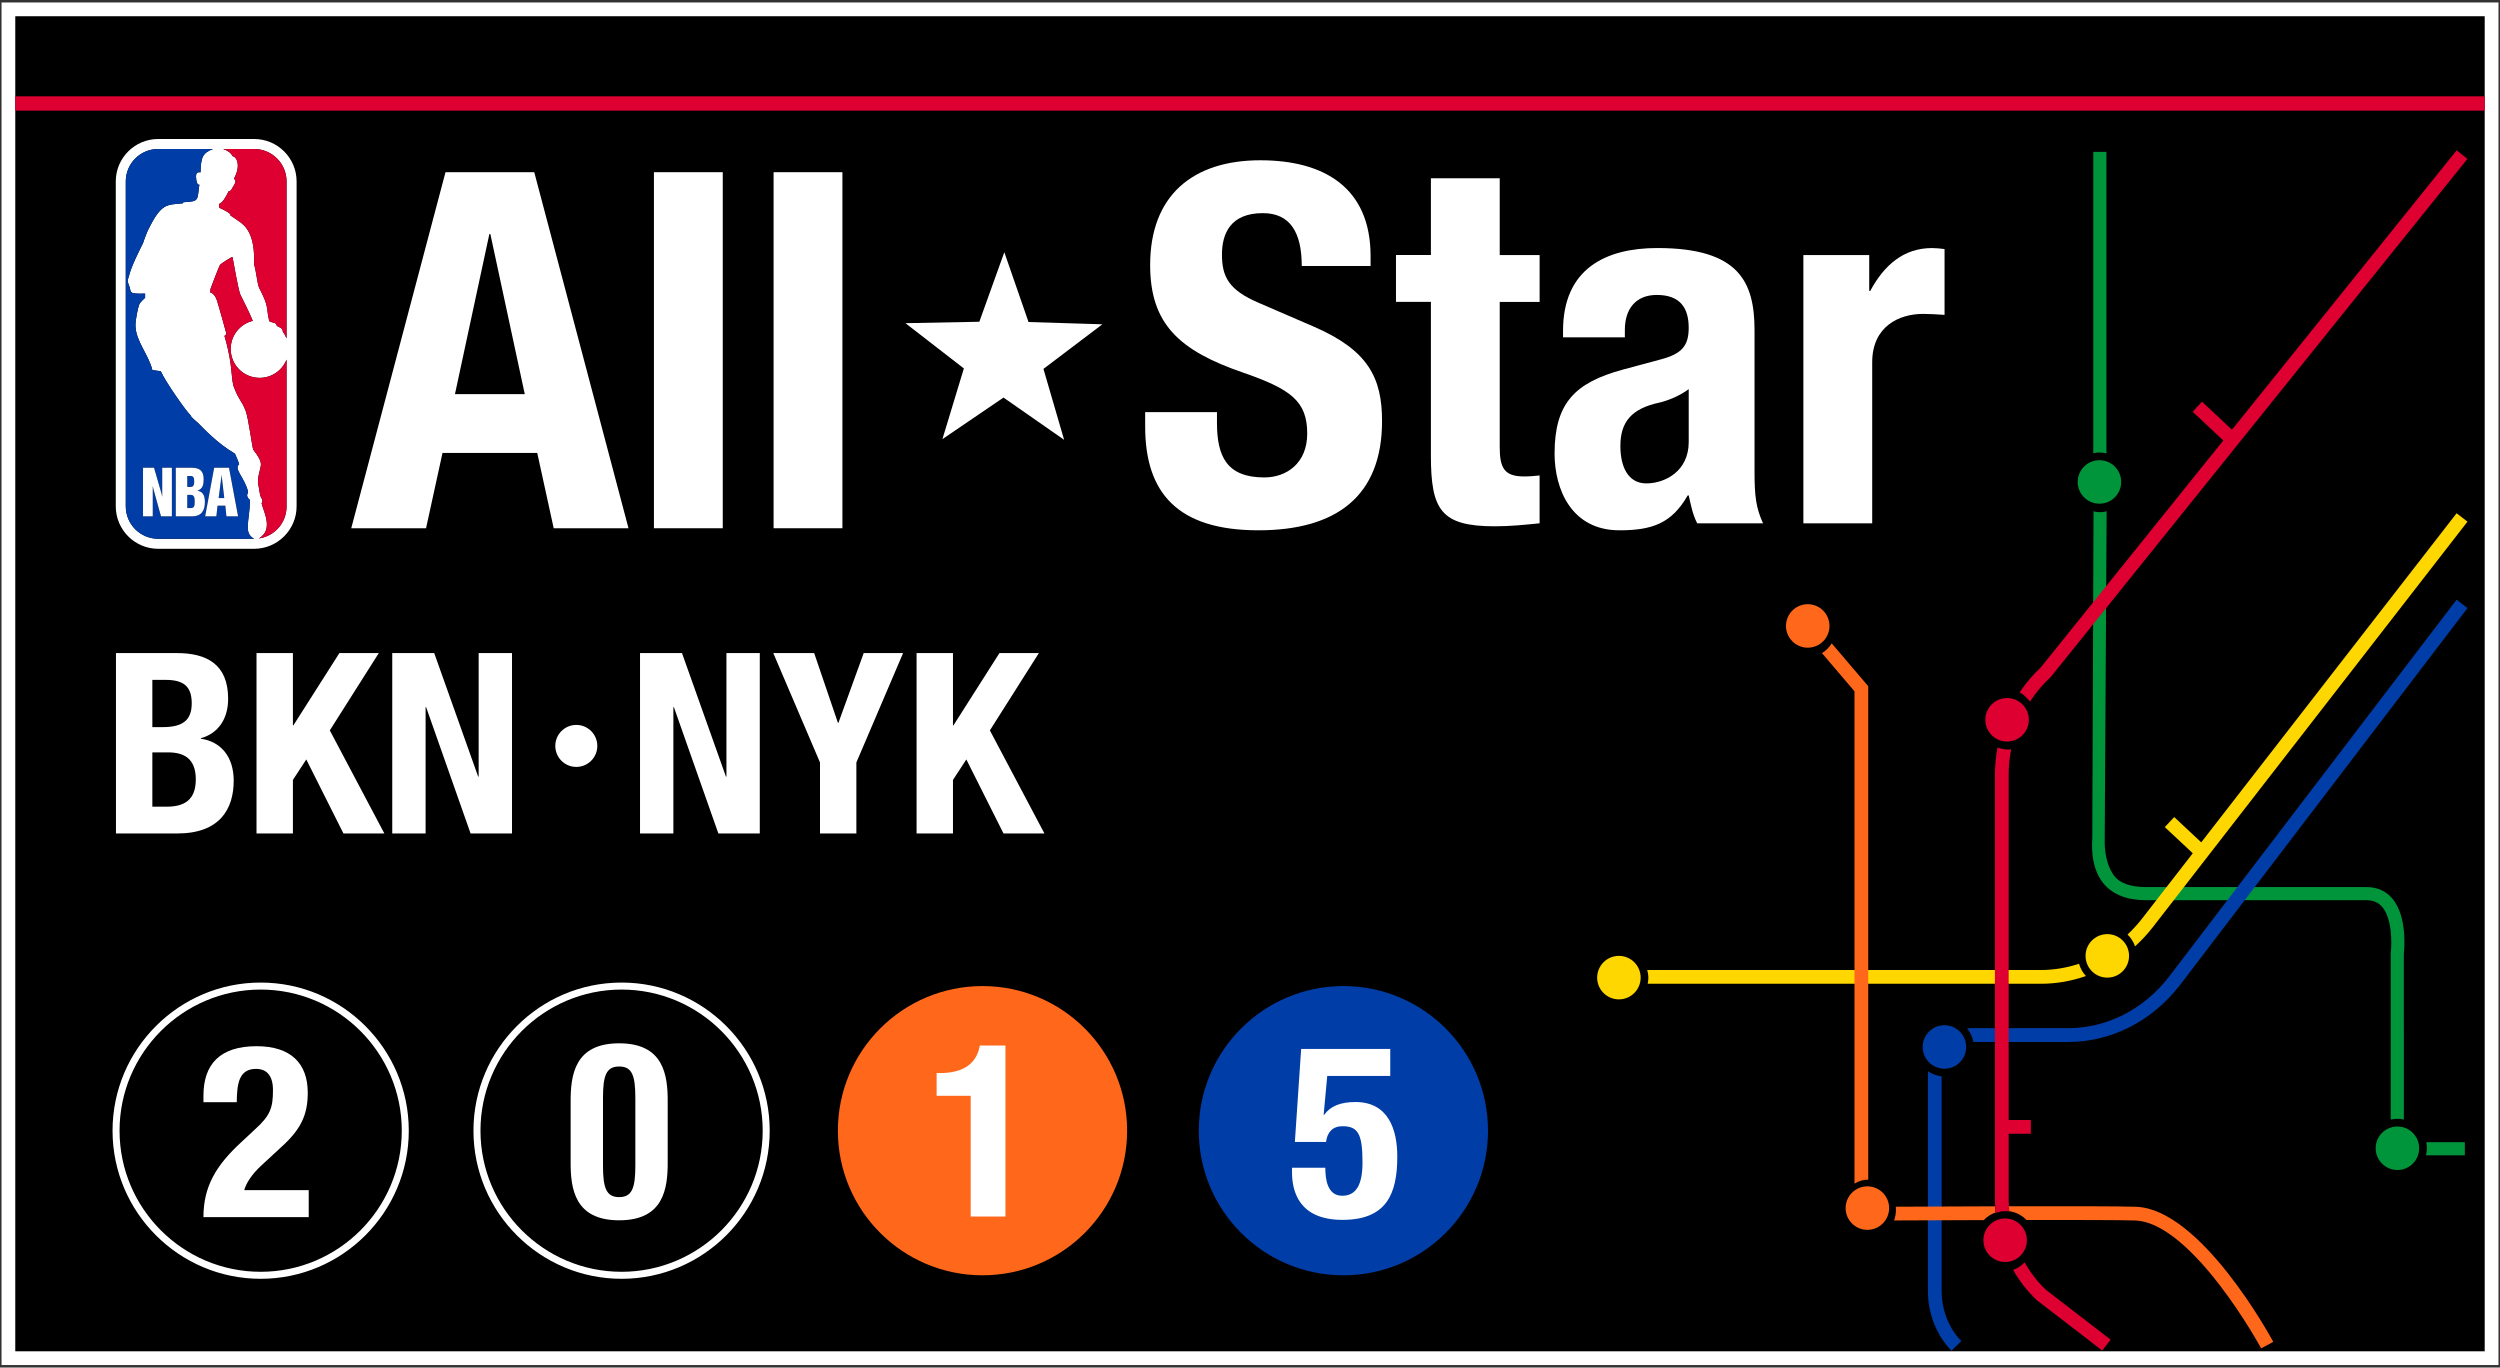 <?xml version="1.0" encoding="utf-8"?>
<!-- Generator: Adobe Illustrator 18.1.1, SVG Export Plug-In . SVG Version: 6.00 Build 0)  -->
<!DOCTYPE svg PUBLIC "-//W3C//DTD SVG 1.1//EN" "http://www.w3.org/Graphics/SVG/1.1/DTD/svg11.dtd">
<svg version="1.1" id="Layer_1" xmlns="http://www.w3.org/2000/svg" xmlns:xlink="http://www.w3.org/1999/xlink" x="0px" y="0px"
	 width="117px" height="64px" viewBox="0 0 117 64" enable-background="new 0 0 117 64" xml:space="preserve">
<rect x="0" y="0" width="117" height="64" fill="#333333" stroke="none"/>
<g>
	<g>
		<path fill="#FFFFFF" d="M0.072,0.116v63.768h116.857V0.116H0.072z"/>
	</g>
	<rect x="0.715" y="0.76" width="115.569" height="62.481"/>
	<rect x="0.715" y="4.507" fill="#DD0031" width="115.569" height="0.671"/>
	<g>
		<g>
			<g>
				<path d="M12.199,46.312c-3.642,0-6.604,2.963-6.604,6.604s2.963,6.604,6.604,6.604c3.641,0,6.604-2.963,6.604-6.604
					S15.841,46.312,12.199,46.312z"/>
				<path fill="#FFFFFF" d="M12.199,45.984c-3.822,0-6.932,3.11-6.932,6.932s3.11,6.932,6.932,6.932c3.822,0,6.932-3.11,6.932-6.932
					S16.022,45.984,12.199,45.984z M12.199,59.52c-3.642,0-6.604-2.963-6.604-6.604s2.963-6.604,6.604-6.604
					c3.641,0,6.604,2.963,6.604,6.604S15.841,59.52,12.199,59.52z"/>
			</g>
			<g>
				<path fill="#FFFFFF" d="M14.448,56.963H9.521c0-1.424,0.576-2.407,1.763-3.503l0.655-0.61c0.712-0.644,0.836-1.006,0.836-1.831
					c0-0.667-0.283-0.995-0.791-0.995c-0.814,0-0.893,0.712-0.904,1.56H9.521v-0.305c0-1.48,0.78-2.317,2.486-2.317
					c1.605,0,2.396,0.802,2.396,2.181c0,1.04-0.328,1.718-1.243,2.543l-0.904,0.836c-0.475,0.429-0.746,0.87-0.825,1.175h3.017
					V56.963z"/>
			</g>
		</g>
		<g>
			<g>
				<path d="M29.09,46.312c-3.642,0-6.604,2.963-6.604,6.604s2.963,6.604,6.604,6.604c3.641,0,6.604-2.963,6.604-6.604
					S32.731,46.312,29.09,46.312z"/>
				<path fill="#FFFFFF" d="M29.09,45.984c-3.822,0-6.932,3.11-6.932,6.932s3.11,6.932,6.932,6.932s6.932-3.11,6.932-6.932
					S32.912,45.984,29.09,45.984z M29.09,59.52c-3.642,0-6.604-2.963-6.604-6.604s2.963-6.604,6.604-6.604
					c3.641,0,6.604,2.963,6.604,6.604S32.731,59.52,29.09,59.52z"/>
			</g>
			<g>
				<path fill="#FFFFFF" d="M26.706,51.607c-0.011-1.311,0.192-2.78,2.271-2.78s2.283,1.469,2.271,2.78v2.735
					c0.011,1.299-0.192,2.768-2.271,2.768s-2.283-1.469-2.271-2.768V51.607z M28.22,54.545c0,1.04,0.147,1.48,0.757,1.48
					c0.61,0,0.757-0.441,0.757-1.48v-3.153c0-1.051-0.147-1.48-0.757-1.48c-0.61,0-0.757,0.43-0.757,1.48V54.545z"/>
			</g>
		</g>
		<g>
			<circle fill="#FF671B" cx="45.981" cy="52.916" r="6.768"/>
			<g>
				<path fill="#FFFFFF" d="M45.427,56.932v-5.65h-1.593V50.22h0.147c1.062,0,1.718-0.407,1.876-1.288h1.198v8.001H45.427z"/>
			</g>
		</g>
		<g>
			<circle fill="#003DA6" cx="62.871" cy="52.916" r="6.768"/>
			<g>
				<path fill="#FFFFFF" d="M65.064,50.355h-2.949l-0.169,1.819h0.023c0.305-0.418,0.78-0.599,1.469-0.599
					c1.537,0,1.955,1.288,1.955,2.554c0,1.752-0.509,2.961-2.565,2.961c-2.034,0-2.362-1.333-2.362-2.226V54.65h1.559
					c0,0.531,0.091,1.311,0.791,1.311c0.655,0,0.949-0.52,0.949-1.559c0-1.322-0.203-1.695-0.938-1.695
					c-0.463,0-0.712,0.283-0.768,0.735H60.6l0.294-4.351h4.17V50.355z"/>
			</g>
		</g>
	</g>
	<g>
		<g>
			<polygon fill="#FFFFFF" points="49.801,20.584 46.964,18.606 44.105,20.552 45.109,17.243 42.375,15.125 45.833,15.058 
				47.002,11.804 48.135,15.071 51.591,15.177 48.833,17.264 			"/>
			<g>
				<path fill="#FFFFFF" d="M20.849,8.059h4.154l4.411,16.663h-3.501l-0.77-3.524h-4.434l-0.77,3.524h-3.501L20.849,8.059z
					 M21.292,18.445h3.267l-1.61-7.491h-0.047L21.292,18.445z"/>
				<path fill="#FFFFFF" d="M30.604,8.059h3.221v16.663h-3.221V8.059z"/>
				<path fill="#FFFFFF" d="M36.204,8.059h3.221v16.663h-3.221V8.059z"/>
			</g>
			<g>
				<path fill="#FFFFFF" d="M56.954,19.287v0.49c0,1.564,0.443,2.567,2.217,2.567c1.027,0,2.007-0.653,2.007-2.054
					c0-1.517-0.77-2.077-2.987-2.847c-2.987-1.027-4.364-2.264-4.364-5.041c0-3.244,1.984-4.901,5.158-4.901
					c2.987,0,5.158,1.284,5.158,4.481v0.467h-3.221c0-1.564-0.537-2.474-1.82-2.474c-1.517,0-1.914,0.957-1.914,1.937
					c0,1.027,0.303,1.657,1.727,2.264l2.591,1.12c2.52,1.097,3.174,2.38,3.174,4.411c0,3.524-2.147,5.111-5.788,5.111
					c-3.804,0-5.298-1.774-5.298-4.854v-0.677H56.954z"/>
				<path fill="#FFFFFF" d="M66.966,8.342h3.221v3.594h1.867v2.194h-1.867v6.791c0,0.98,0.21,1.377,1.143,1.377
					c0.257,0,0.513-0.023,0.723-0.047v2.24c-0.7,0.07-1.354,0.14-2.1,0.14c-2.521,0-2.987-0.77-2.987-3.314v-7.188h-1.634v-2.194
					h1.634V8.342z"/>
				<path fill="#FFFFFF" d="M73.15,15.786v-0.304c0-2.894,1.984-3.874,4.411-3.874c3.827,0,4.551,1.587,4.551,3.851v6.605
					c0,1.167,0.07,1.704,0.397,2.427h-3.08c-0.21-0.397-0.303-0.887-0.397-1.307h-0.047c-0.747,1.307-1.657,1.634-3.197,1.634
					c-2.241,0-3.034-1.914-3.034-3.594c0-2.357,0.957-3.314,3.174-3.921l1.82-0.49c0.957-0.257,1.283-0.63,1.283-1.47
					c0-0.957-0.42-1.54-1.494-1.54c-0.98,0-1.494,0.653-1.494,1.634v0.35H73.15z M79.031,18.213c-0.443,0.327-0.98,0.537-1.377,0.63
					c-1.307,0.28-1.82,0.91-1.82,2.03c0,0.957,0.35,1.75,1.214,1.75c0.863,0,1.984-0.56,1.984-1.937V18.213z"/>
				<path fill="#FFFFFF" d="M84.399,11.936h3.081v1.68h0.047c0.653-1.214,1.564-2.007,2.894-2.007c0.187,0,0.397,0.023,0.584,0.047
					v3.081C90.677,14.713,90.327,14.69,90,14.69c-1.12,0-2.381,0.583-2.381,2.264v7.538h-3.221V11.936z"/>
			</g>
		</g>
		<g>
			<path fill="#FFFFFF" d="M13.41,23.696c0,0.765-0.55,1.388-1.276,1.5H12.12c0.665-0.4,0.254-1.167,0.127-1.618
				c-0.009-0.025,0.011-0.058,0.021-0.08c0.035-0.063-0.037-0.204-0.037-0.204c-0.078-0.072-0.101-0.447-0.144-0.617
				c-0.071-0.286,0.124-0.775,0.124-0.941c0-0.166-0.124-0.396-0.355-0.687c-0.055-0.063-0.221-1.488-0.369-1.85
				c-0.207-0.497-0.272-0.42-0.513-1.011c-0.192-0.419-0.042-1.035-0.47-2.466c0.004,0.006,0.095-0.089,0.095-0.089
				s-0.338-1.24-0.449-1.578c-0.112-0.341-0.307-0.364-0.307-0.364s0.001-0.139,0.009-0.174c0.017-0.056,0.413-1.091,0.446-1.123
				c0.001-0.023,0.574-0.412,0.585-0.356c0.048,0.254,0.271,1.541,0.364,1.748c0.098,0.207,0.427,0.839,0.583,1.23
				c-0.593,0.143-1.034,0.678-1.034,1.316c0,0.747,0.604,1.352,1.353,1.352c0.572,0,1.062-0.353,1.259-0.852V23.696z M7.403,25.214
				c-0.838,0-1.517-0.679-1.517-1.519V8.49c0-0.837,0.679-1.516,1.517-1.516h2.565c-0.496,0.188-0.566,0.404-0.583,1.09
				c-0.084,0.009-0.26-0.07-0.199,0.347c0,0,0.032,0.278,0.145,0.229C9.223,9.373,9.347,9.43,8.586,9.463L8.547,9.517
				C7.79,9.591,7.55,9.494,6.912,10.798c0,0-0.167,0.403-0.215,0.57c-0.159,0.331-0.542,1.062-0.658,1.533
				c-0.039,0.16-0.11,0.211-0.007,0.442c0.148,0.334-0.099,0.421,0.759,0.397v0.196c0,0-0.229,0.197-0.275,0.317
				c-0.051,0.118-0.183,0.712-0.176,0.989c0.014,0.733,0.612,1.346,0.79,2.077l0.394,0.056c0.224,0.506,1.195,1.881,1.393,2.063
				c0.048,0.127,0.291,0.285,0.435,0.442c0.118,0.113,0.819,0.879,1.641,1.351c-0.004,0,0.132,0.275,0.199,0.494
				c-0.273,0.219,0.255,0.621,0.416,1.285c0.011,0.087-0.151,0.178,0.09,0.396c-0.017,1.004-0.32,1.533,0.194,1.81H7.403z
				 M10.29,9.513c0.12-0.018,0.278-0.287,0.41-0.564c0.103,0.007,0.138-0.094,0.172-0.151c0.107-0.176,0.227-0.331,0.075-0.433
				c0.347-0.62,0.125-1.04-0.063-1.055c-0.076-0.156-0.208-0.254-0.439-0.336h1.449c0.835,0,1.516,0.679,1.516,1.516v7.347
				c-0.043-0.11-0.099-0.214-0.175-0.317c0-0.204-0.216-0.2-0.276-0.276c-0.058-0.066,0.054-0.102-0.326-0.188
				c-0.072-0.04-0.127-0.597-0.127-0.597c-0.053-0.356-0.183-0.602-0.373-0.98c-0.094-0.194-0.141-0.799-0.244-1.107
				c0.057-1.412-0.394-1.822-0.758-2.052c-0.14-0.089-0.21-0.154-0.347-0.236l-0.005-0.063c-0.107-0.101-0.322-0.209-0.498-0.289
				C10.228,9.676,10.255,9.557,10.29,9.513 M11.894,6.505H7.403c-1.095,0-1.985,0.891-1.985,1.985v15.206
				c0,1.096,0.89,1.988,1.985,1.988h4.488c1.095,0,1.99-0.892,1.99-1.988V8.49C13.881,7.396,12.989,6.505,11.894,6.505"/>
			<path fill="#003DA6" d="M10.596,24.164l-0.05-0.499H10.18l-0.055,0.499H9.601l0.422-2.274h0.694l0.428,2.274H10.596z
				 M8.983,24.164H8.225V21.89h0.739c0.383,0,0.566,0.146,0.566,0.536c0,0.239-0.033,0.447-0.287,0.535v0.006
				c0.257,0.047,0.346,0.235,0.346,0.523C9.589,23.87,9.45,24.164,8.983,24.164 M7.535,24.164l-0.367-1.325l-0.013-0.082H7.149
				v1.407H6.695V21.89h0.514l0.362,1.251l0.015,0.091h0.007V21.89h0.452v2.274H7.535z M11.701,23.405
				c-0.244-0.218-0.081-0.31-0.091-0.396c-0.161-0.664-0.688-1.066-0.416-1.285c-0.067-0.219-0.204-0.495-0.199-0.494
				c-0.822-0.472-1.522-1.239-1.641-1.352c-0.144-0.157-0.39-0.314-0.436-0.441c-0.198-0.182-1.167-1.556-1.393-2.063l-0.393-0.056
				c-0.179-0.731-0.776-1.344-0.791-2.076c-0.006-0.277,0.125-0.871,0.174-0.989c0.048-0.12,0.277-0.317,0.277-0.317V13.74
				c-0.858,0.025-0.611-0.063-0.759-0.397c-0.104-0.231-0.029-0.282,0.008-0.442c0.115-0.473,0.498-1.202,0.656-1.533
				c0.048-0.167,0.214-0.57,0.214-0.57c0.639-1.302,0.878-1.207,1.638-1.28l0.037-0.054C9.347,9.43,9.222,9.373,9.33,8.64
				C9.219,8.688,9.186,8.41,9.186,8.41c-0.06-0.417,0.115-0.338,0.199-0.347c0.018-0.686,0.088-0.902,0.583-1.091H7.404
				c-0.839,0-1.518,0.68-1.518,1.518v15.205c0,0.839,0.679,1.519,1.518,1.519h4.49C11.38,24.937,11.684,24.408,11.701,23.405"/>
			<path fill="#003DA6" d="M8.93,23.159H8.763v0.617H8.92c0.171,0,0.192-0.084,0.192-0.31C9.112,23.308,9.091,23.159,8.93,23.159"/>
			<path fill="#003DA6" d="M8.908,22.79c0.165,0,0.179-0.124,0.179-0.265c0-0.161-0.032-0.248-0.161-0.248H8.764v0.513H8.908z"/>
			<polygon fill="#003DA6" points="10.378,22.288 10.373,22.232 10.367,22.232 10.364,22.288 10.233,23.308 10.495,23.308 			"/>
			<path fill="#DD0031" d="M10.78,10.021l0.005,0.065c0.137,0.08,0.206,0.145,0.344,0.234c0.366,0.23,0.817,0.64,0.76,2.052
				c0.103,0.308,0.148,0.913,0.243,1.107c0.191,0.378,0.318,0.624,0.374,0.981c0,0,0.055,0.556,0.127,0.596
				c0.379,0.085,0.269,0.123,0.325,0.188c0.059,0.076,0.277,0.072,0.277,0.276c0.076,0.101,0.132,0.207,0.175,0.317V8.49
				c0-0.837-0.681-1.517-1.516-1.517h-1.451c0.233,0.083,0.365,0.181,0.441,0.336c0.187,0.016,0.41,0.436,0.063,1.056
				c0.154,0.102,0.034,0.255-0.077,0.433c-0.032,0.057-0.068,0.158-0.17,0.151c-0.132,0.277-0.291,0.546-0.411,0.563
				c-0.037,0.045-0.063,0.164-0.008,0.22C10.458,9.811,10.674,9.92,10.78,10.021"/>
			<path fill="#DD0031" d="M13.41,16.832c-0.197,0.5-0.687,0.852-1.259,0.852c-0.749,0-1.353-0.606-1.353-1.352
				c0-0.638,0.439-1.173,1.034-1.316c-0.156-0.39-0.485-1.023-0.583-1.231c-0.092-0.206-0.316-1.493-0.364-1.747
				c-0.011-0.056-0.584,0.332-0.585,0.356c-0.033,0.032-0.43,1.067-0.446,1.123c-0.008,0.035-0.009,0.174-0.009,0.174
				s0.195,0.024,0.307,0.364c0.111,0.339,0.449,1.579,0.449,1.579s-0.092,0.095-0.095,0.089c0.427,1.431,0.278,2.047,0.47,2.466
				c0.241,0.591,0.306,0.514,0.513,1.011c0.148,0.362,0.314,1.787,0.369,1.85c0.231,0.292,0.355,0.521,0.355,0.686
				c0,0.166-0.195,0.657-0.124,0.942c0.043,0.168,0.066,0.545,0.144,0.617c0,0,0.072,0.141,0.037,0.204
				c-0.01,0.022-0.031,0.055-0.021,0.08c0.127,0.449,0.538,1.216-0.127,1.617h0.014c0.726-0.112,1.276-0.735,1.276-1.5V16.832z"/>
			<polygon fill="#FFFFFF" points="8.044,21.89 7.592,21.89 7.592,23.231 7.584,23.231 7.57,23.14 7.209,21.89 6.693,21.89 
				6.693,24.165 7.149,24.165 7.149,22.757 7.155,22.757 7.168,22.839 7.535,24.165 8.044,24.165 			"/>
			<path fill="#FFFFFF" d="M8.92,23.777H8.764V23.16H8.93c0.16,0,0.182,0.148,0.182,0.307C9.112,23.691,9.091,23.777,8.92,23.777
				 M8.764,22.277h0.163c0.129,0,0.161,0.089,0.161,0.25c0,0.141-0.015,0.263-0.179,0.263H8.764V22.277z M9.245,22.966v-0.005
				c0.253-0.087,0.286-0.296,0.286-0.534c0-0.391-0.184-0.537-0.565-0.537H8.226v2.274h0.759c0.466,0,0.604-0.294,0.604-0.675
				C9.589,23.202,9.501,23.013,9.245,22.966"/>
			<path fill="#FFFFFF" d="M10.233,23.308l0.131-1.02l0.004-0.056h0.005l0.005,0.056l0.118,1.02H10.233z M10.717,21.89h-0.694
				l-0.422,2.275h0.524l0.056-0.499h0.365l0.05,0.499h0.546L10.717,21.89z"/>
		</g>
	</g>
	<g>
		<circle fill="#FFFFFF" cx="26.971" cy="34.909" r="0.983"/>
		<g>
			<path fill="#FFFFFF" d="M5.427,30.564h2.85c1.395,0,2.4,0.521,2.4,2.14c0,0.911-0.437,1.609-1.277,1.845v0.024
				c0.934,0.13,1.537,0.84,1.537,1.962c0,1.325-0.65,2.471-2.637,2.471H5.427V30.564z M7.13,34.029h0.484
				c0.934,0,1.359-0.32,1.359-1.112c0-0.804-0.39-1.099-1.229-1.099H7.13V34.029z M7.13,37.753h0.661
				c0.816,0,1.372-0.296,1.372-1.277c0-0.981-0.556-1.265-1.301-1.265H7.13V37.753z"/>
			<path fill="#FFFFFF" d="M13.708,30.564v3.382h0.023l2.152-3.382h1.845l-2.293,3.618l2.553,4.824h-1.915l-1.739-3.464L13.708,36.5
				v2.506h-1.703v-8.442H13.708z"/>
			<path fill="#FFFFFF" d="M20.321,30.564l2.057,5.782h0.023v-5.782h1.561v8.442h-1.939l-2.081-5.911h-0.024v5.911h-1.561v-8.442
				H20.321z"/>
		</g>
		<g>
			<path fill="#FFFFFF" d="M31.917,30.564l2.057,5.782h0.023v-5.782h1.561v8.442h-1.939l-2.081-5.911h-0.024v5.911h-1.561v-8.442
				H31.917z"/>
			<path fill="#FFFFFF" d="M38.103,30.564l1.112,3.264h0.023l1.183-3.264h1.844l-2.187,5.12v3.323h-1.702v-3.323l-2.187-5.12H38.103
				z"/>
			<path fill="#FFFFFF" d="M44.599,30.564v3.382h0.023l2.152-3.382h1.845l-2.293,3.618l2.553,4.824h-1.915l-1.739-3.464L44.599,36.5
				v2.506h-1.703v-8.442H44.599z"/>
		</g>
	</g>
	<g>
		<g>
			<path fill="#00953A" d="M98.58,21.219V7.108h-0.614v14.1c0.093-0.02,0.189-0.031,0.288-0.031
				C98.367,21.176,98.475,21.194,98.58,21.219z"/>
			<circle fill="#00953A" cx="98.254" cy="22.555" r="1.018"/>
			<path fill="#00953A" d="M115.354,53.456h-1.805c0.019,0.091,0.029,0.185,0.029,0.282c0,0.115-0.018,0.225-0.045,0.332h1.821
				V53.456z"/>
			<path fill="#00953A" d="M112.501,52.394l-0.002-7.754c0.009-0.071,0.204-1.75-0.561-2.615c-0.299-0.338-0.695-0.509-1.177-0.509
				h-10.314c-0.708,0-1.253-0.169-1.533-0.568c-0.455-0.65-0.415-1.593-0.414-1.602l0.091-15.421c0,0-0.155,0.046-0.324,0.046
				c-0.168,0-0.29-0.046-0.29-0.046l-0.057,15.276c-0.004,0.197-0.127,1.347,0.515,2.133c0.432,0.529,1.108,0.796,2.01,0.796h10.314
				c0.303,0,0.537,0.099,0.717,0.301c0.483,0.545,0.462,1.726,0.41,2.172v7.794c0.1-0.023,0.204-0.039,0.312-0.039
				C112.303,52.359,112.404,52.372,112.501,52.394z"/>
			<circle fill="#00953A" cx="112.199" cy="53.738" r="1.018"/>
		</g>
		<g>
			<path fill="#FFD700" d="M114.969,24.02l-11.951,15.402l-1.265-1.184l-0.44,0.47l1.309,1.225L100.241,43
				c-0.208,0.267-0.434,0.511-0.672,0.737c0.159,0.151,0.279,0.34,0.352,0.552c0.296-0.271,0.575-0.568,0.829-0.895l14.728-18.981
				L114.969,24.02z"/>
			<path fill="#FFD700" d="M95.521,45.396H77.09c0.031,0.115,0.053,0.233,0.053,0.358c0,0.098-0.011,0.194-0.031,0.286h18.408
				c0.722,0,1.43-0.126,2.101-0.362c-0.151-0.16-0.261-0.357-0.322-0.574C96.728,45.292,96.131,45.396,95.521,45.396z"/>
			<circle fill="#FFD700" cx="98.622" cy="44.735" r="1.018"/>
			<circle fill="#FFD700" cx="75.765" cy="45.753" r="1.018"/>
		</g>
		<path fill="none" d="M90.498,50.279c0.046,0.02,0.094,0.031,0.143,0.044C90.592,50.31,90.544,50.297,90.498,50.279z"/>
		<path fill="#2E2A25" d="M90.234,50.132c0,0.004,0,0.008-0.001,0.012c0.082,0.055,0.171,0.099,0.264,0.135
			C90.405,50.239,90.315,50.193,90.234,50.132z"/>
		<g>
			<path fill="#003DA6" d="M90.498,50.279c-0.093-0.037-0.182-0.081-0.264-0.135c-0.004,0.053-0.008,0.107-0.008,0.161v10.117
				c0,1.052,0.401,2.07,1.101,2.792l0.461-0.451c-0.584-0.602-0.919-1.456-0.919-2.341V50.377c-0.035-0.003-0.066-0.017-0.099-0.023
				c-0.044-0.007-0.087-0.018-0.13-0.03C90.592,50.31,90.544,50.299,90.498,50.279z"/>
			<path fill="#003DA6" d="M114.968,28.066l-13.46,17.647c-1.184,1.528-2.904,2.405-4.72,2.405h-4.551
				c-0.06,0-0.118,0.006-0.177,0.011c0.148,0.18,0.252,0.396,0.293,0.635h4.434c2.017,0,3.922-0.967,5.23-2.656l13.461-17.649
				L114.968,28.066z"/>
			<circle fill="#003DA6" cx="90.999" cy="48.998" r="1.018"/>
		</g>
		<g>
			<circle fill="#FF671B" cx="84.602" cy="29.294" r="1.018"/>
			<circle fill="#FF671B" cx="87.393" cy="56.539" r="1.018"/>
			<path fill="#FF671B" d="M85.267,30.566l1.523,1.786v23.041c0.189-0.117,0.408-0.185,0.641-0.185c0.001,0,0.002,0,0.003,0V32.115
				l-1.71-2.006C85.607,30.298,85.451,30.456,85.267,30.566z"/>
			<path fill="#FF671B" d="M99.961,56.476c-0.792-0.027-3.393-0.029-5.943-0.023c0.004,0.077,0.005,0.153,0.011,0.23
				c0.317,0.044,0.599,0.192,0.809,0.413c2.265-0.003,4.41,0,5.101,0.024c1.079,0.037,2.432,1.067,3.911,2.982
				c1.15,1.488,1.965,2.988,1.973,3.002l0.566-0.306C106.252,62.544,102.995,56.579,99.961,56.476z"/>
			<path fill="#FF671B" d="M93.39,56.746c-0.008-0.097-0.01-0.194-0.015-0.291c-1.97,0.005-3.815,0.014-4.652,0.019
				c0.004,0.046,0.007,0.093,0.007,0.141c0,0.177-0.032,0.347-0.087,0.503c0.715-0.004,2.365-0.012,4.198-0.017
				C92.99,56.94,93.178,56.819,93.39,56.746z"/>
		</g>
		<path fill="#2E2A25" d="M95.006,32.833c-0.043-0.054-0.088-0.106-0.138-0.153c0.047,0.05,0.097,0.098,0.136,0.155
			C95.005,32.835,95.005,32.834,95.006,32.833z"/>
		<path fill="#2E2A25" d="M93.483,34.978c0,0.002,0,0.004-0.001,0.006c0.063,0.022,0.126,0.043,0.192,0.055
			C93.609,35.023,93.544,35.004,93.483,34.978z"/>
		<g>
			<path fill="#DD0031" d="M95.006,32.833c0.268-0.415,0.585-0.797,0.949-1.131l0.018-0.016l19.501-24.248l-0.502-0.403
				l-10.516,13.076l-1.402-1.312l-0.44,0.47l1.437,1.345l-8.55,10.631c-0.373,0.345-0.701,0.735-0.983,1.158
				c0.132,0.068,0.246,0.167,0.349,0.277C94.918,32.728,94.963,32.779,95.006,32.833z"/>
			<circle fill="#DD0031" cx="93.841" cy="58.043" r="1.018"/>
			<path fill="#DD0031" d="M94.752,59.077c-0.148,0.162-0.333,0.285-0.539,0.354c0.299,0.525,0.671,1.004,1.11,1.417l3.061,2.358
				l0.393-0.51l-3.024-2.328C95.356,59.993,95.02,59.556,94.752,59.077z"/>
			<path fill="#DD0031" d="M95.044,53.06v-0.644h-1.039V36.292c0-0.416,0.04-0.826,0.116-1.225
				c-0.052,0.007-0.104,0.011-0.158,0.011c-0.1,0-0.195-0.016-0.288-0.039c-0.066-0.013-0.129-0.034-0.192-0.055
				c-0.078,0.427-0.121,0.864-0.121,1.308v19.884c0,0.094,0.009,0.186,0.014,0.279c0.005,0.104,0.006,0.208,0.016,0.311
				c0.029-0.011,0.06-0.017,0.089-0.026c0.036-0.011,0.071-0.024,0.109-0.032c0.078-0.017,0.159-0.027,0.241-0.027
				c0.068,0,0.134,0.007,0.199,0.018c-0.007-0.081-0.007-0.164-0.012-0.246c-0.005-0.092-0.013-0.184-0.013-0.277V53.06H95.044z"/>
			<circle fill="#DD0031" cx="93.931" cy="33.686" r="1.018"/>
		</g>
	</g>
</g>
</svg>

